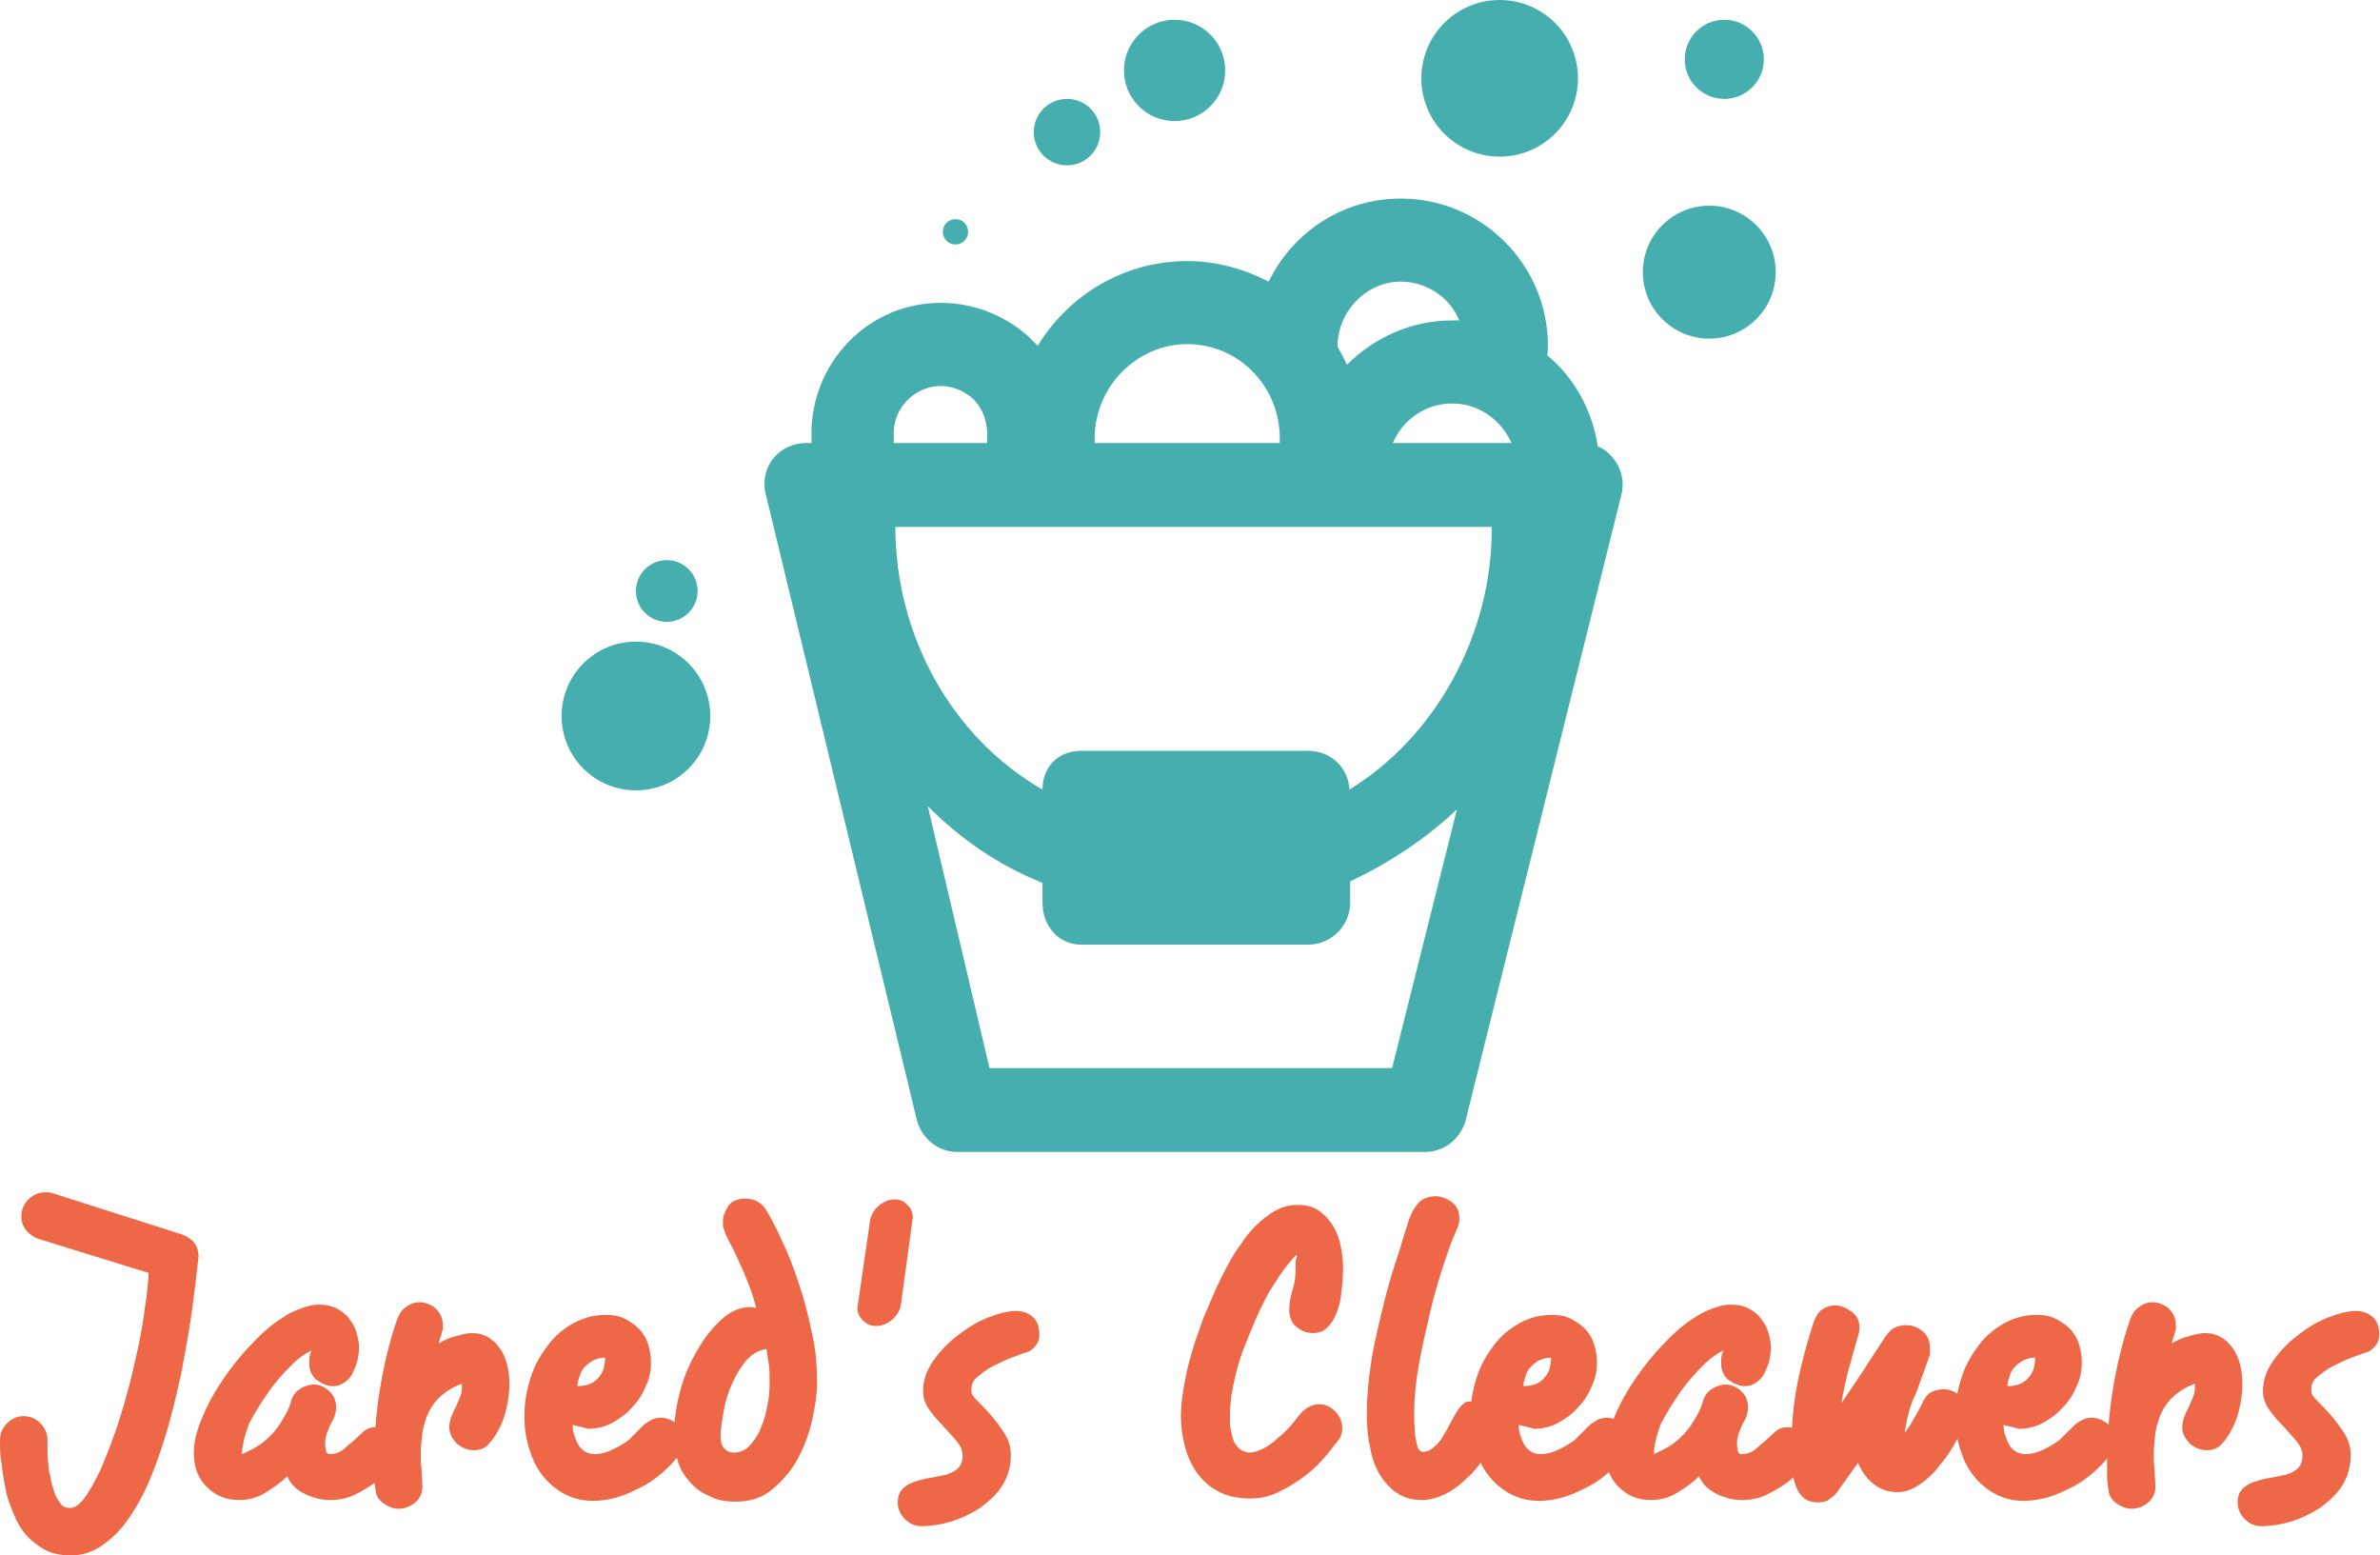 <?xml version="1.0" encoding="utf-8"?>
<!-- Generator: Adobe Illustrator 21.0.0, SVG Export Plug-In . SVG Version: 6.00 Build 0)  -->
<svg version="1.1" id="Layer_1" xmlns="http://www.w3.org/2000/svg" xmlns:xlink="http://www.w3.org/1999/xlink" x="0px" y="0px"
	 viewBox="0 0 300.9 196.6" style="enable-background:new 0 0 300.9 196.6;" xml:space="preserve">
<style type="text/css">
	.st0{fill:#EE6746;}
	.st1{fill:#46AEAE;}
</style>
<g>
	<path class="st0" d="M4.9,156.6c-0.6-0.2-1.2-0.6-1.6-1.1c-0.4-0.5-0.6-1.1-0.6-1.7c0-0.9,0.3-1.6,0.9-2.2c0.6-0.6,1.3-0.9,2.1-0.9
		c0.3,0,0.6,0,0.9,0.1l16.3,5.2c0.6,0.2,1.1,0.5,1.5,0.9s0.7,1.1,0.7,1.9c-0.1,0.8-0.2,2-0.4,3.5s-0.4,3.3-0.7,5.2
		c-0.3,1.9-0.7,4-1.1,6.2c-0.5,2.2-1,4.3-1.6,6.5c-0.6,2.1-1.3,4.2-2.1,6.2c-0.8,2-1.7,3.7-2.7,5.2s-2.1,2.7-3.4,3.6
		c-1.2,0.9-2.6,1.4-4.1,1.4c-1.3,0-2.3-0.2-3.3-0.7c-0.9-0.5-1.7-1.1-2.4-1.9s-1.2-1.7-1.6-2.7c-0.4-1-0.8-2-1-3.1
		c-0.2-1.1-0.4-2.1-0.5-3.2C0,184,0,183,0,182c0-0.8,0.3-1.5,0.9-2.1c0.6-0.6,1.3-0.9,2.1-0.9c0.8,0,1.5,0.3,2.1,0.9
		s0.9,1.3,0.9,2.1c0,0.2,0,0.6,0,1.1c0,0.5,0,1.1,0.1,1.7c0,0.6,0.1,1.3,0.3,2c0.1,0.7,0.3,1.3,0.5,1.9c0.2,0.6,0.5,1,0.8,1.4
		c0.3,0.4,0.7,0.5,1.2,0.5c0.4,0,0.7-0.2,1.1-0.5c0.4-0.4,0.6-0.6,0.7-0.8c0.7-0.9,1.3-2.1,2-3.5c0.6-1.4,1.2-2.9,1.8-4.6
		c0.6-1.7,1.1-3.4,1.6-5.2c0.5-1.8,0.9-3.6,1.3-5.4c0.4-1.8,0.7-3.5,0.9-5.2c0.3-1.7,0.4-3.1,0.5-4.5L4.9,156.6z"/>
	<path class="st0" d="M30.6,183.8c0.9-0.4,1.7-0.8,2.4-1.3c0.7-0.5,1.3-1.1,1.8-1.7c0.5-0.6,0.9-1.3,1.3-2c0.4-0.7,0.6-1.3,0.8-2
		c0.2-0.5,0.5-0.9,1.1-1.3c0.6-0.3,1.1-0.5,1.6-0.5c0.8,0,1.5,0.3,2.1,0.9c0.6,0.6,0.8,1.3,0.8,2.1c0,0.3-0.1,0.6-0.2,1
		c-0.1,0.3-0.3,0.7-0.5,1c-0.2,0.4-0.3,0.8-0.5,1.2c-0.1,0.4-0.2,0.8-0.2,1.3c0,0.1,0,0.4,0.1,0.7c0,0.4,0.2,0.6,0.5,0.6
		c0.6,0,1.2-0.2,1.6-0.5c0.5-0.4,0.9-0.8,1.4-1.2c0.4-0.4,0.9-0.8,1.3-1.2c0.5-0.4,1-0.5,1.5-0.5c0.8,0,1.5,0.3,2.1,0.8
		c0.6,0.6,0.9,1.3,0.9,2.1c0,0.8-0.3,1.5-0.9,2.1c-0.6,0.6-1.2,1.2-1.9,1.8c-0.8,0.6-1.8,1.2-2.8,1.7c-1,0.5-2.1,0.7-3.2,0.7
		c-0.9,0-1.9-0.2-3-0.7c-1.1-0.5-1.9-1.2-2.4-2.3c-0.8,0.8-1.8,1.5-2.8,2.1c-1,0.6-2.1,0.9-3.3,0.9c-1.7,0-3-0.6-4.1-1.7
		s-1.6-2.5-1.6-4.3c0-1.4,0.4-2.9,1.1-4.5c0.7-1.7,1.6-3.3,2.7-4.9c1.1-1.6,2.3-3.1,3.6-4.4c1.3-1.4,2.6-2.5,3.9-3.3
		c0.7-0.5,1.4-0.8,2.2-1.1c0.8-0.3,1.5-0.5,2.3-0.5s1.4,0.1,2.1,0.4c0.6,0.3,1.2,0.7,1.6,1.2c0.4,0.5,0.8,1.1,1,1.7
		c0.2,0.7,0.4,1.4,0.4,2.1c0,0.5-0.1,1.1-0.2,1.6c-0.1,0.6-0.4,1.1-0.6,1.6s-0.6,0.9-1,1.2c-0.4,0.3-0.9,0.5-1.5,0.5
		c-0.7,0-1.4-0.3-2.1-0.8c-0.6-0.5-0.9-1.2-0.9-2.1c0-0.4,0-0.8,0.1-1.1c0.1-0.2,0.1-0.3,0.2-0.5c-0.7,0.3-1.6,0.9-2.6,1.9
		c-1,1-2,2.1-2.9,3.4c-0.9,1.3-1.7,2.6-2.4,3.9C30.9,181.5,30.6,182.8,30.6,183.8z"/>
	<path class="st0" d="M56,167.6c0,0.2,0,0.5-0.1,0.7c-0.1,0.3-0.1,0.5-0.2,0.7c-0.1,0.3-0.2,0.5-0.2,0.8c0.6-0.4,1.3-0.7,2.1-0.9
		c0.7-0.2,1.4-0.4,2.1-0.4c1.4,0,2.5,0.6,3.4,1.8s1.3,2.8,1.3,4.7c0,0.8-0.1,1.7-0.3,2.7c-0.2,1-0.5,1.9-0.9,2.7s-0.9,1.6-1.4,2.1
		c-0.5,0.6-1.2,0.8-1.9,0.8c-0.8,0-1.5-0.3-2.1-0.8c-0.6-0.6-1-1.3-1-2.1c0-0.4,0.1-0.8,0.2-1.2c0.2-0.4,0.3-0.8,0.6-1.3
		c0.2-0.5,0.4-0.9,0.6-1.4s0.2-1,0.2-1.6c-1.1,0.4-1.9,0.9-2.6,1.5c-0.7,0.6-1.2,1.3-1.6,2.1c-0.4,0.8-0.6,1.6-0.8,2.6
		c-0.1,0.9-0.2,1.8-0.2,2.8c0,0.6,0,1.2,0.1,1.9c0,0.6,0.1,1.3,0.1,2.1c0,0.8-0.3,1.5-0.9,2c-0.6,0.5-1.3,0.8-2.1,0.8
		c-0.6,0-1.2-0.2-1.8-0.6c-0.6-0.4-1-0.9-1.1-1.6c-0.1-0.7-0.2-1.3-0.2-1.8c0-0.5,0-1.1,0-1.8c0-2.9,0.2-6,0.7-9.1
		c0.5-3.1,1.2-6.1,2.2-9c0.2-0.6,0.5-1.1,1-1.5c0.5-0.4,1.1-0.7,1.8-0.7c0.8,0,1.5,0.3,2.1,0.8C55.7,166,56,166.7,56,167.6z"/>
	<path class="st0" d="M72.4,180.1c0,0.9,0.3,1.7,0.7,2.5c0.5,0.8,1.2,1.2,2.1,1.2c0.7,0,1.5-0.2,2.3-0.6s1.5-0.8,2-1.2
		c0.3-0.3,0.6-0.6,0.9-0.9c0.3-0.3,0.6-0.6,0.9-0.9c0.3-0.3,0.7-0.5,1-0.7c0.4-0.2,0.8-0.3,1.2-0.3c0.8,0,1.5,0.3,2.1,0.8
		c0.6,0.6,0.9,1.3,0.9,2.2c0,0.5-0.1,0.9-0.4,1.4c-0.6,0.8-1.3,1.6-2.2,2.4c-0.8,0.7-1.7,1.4-2.7,1.9c-1,0.5-2,1-3,1.3
		c-1,0.3-2.1,0.5-3.2,0.5c-1.4,0-2.6-0.3-3.7-0.9c-1.1-0.6-2-1.4-2.7-2.3c-0.8-1-1.3-2.1-1.7-3.4c-0.4-1.3-0.6-2.6-0.6-4.1
		c0-1.7,0.3-3.4,0.8-4.9c0.5-1.6,1.3-2.9,2.2-4.1s2-2.1,3.3-2.8c1.3-0.7,2.6-1,4.1-1c1,0,1.8,0.2,2.5,0.6c0.7,0.4,1.3,0.8,1.8,1.4
		c0.5,0.6,0.8,1.2,1,1.9c0.2,0.7,0.3,1.4,0.3,2.1c0,1.1-0.2,2.1-0.7,3.1c-0.4,1-1,1.9-1.8,2.7c-0.7,0.8-1.6,1.4-2.5,1.9
		c-1,0.5-2,0.7-3,0.7C73.8,180.4,73.1,180.3,72.4,180.1z M76.5,171.6c-0.5,0-0.9,0.1-1.4,0.3c-0.4,0.2-0.8,0.5-1.1,0.8
		s-0.6,0.7-0.7,1.2c-0.2,0.5-0.3,0.9-0.3,1.3c1.1,0,2-0.3,2.6-1C76.2,173.6,76.5,172.7,76.5,171.6z"/>
	<path class="st0" d="M95.6,165.3c-0.2-0.7-0.4-1.5-0.7-2.3c-0.3-0.8-0.6-1.6-1-2.5c-0.4-0.8-0.7-1.6-1.1-2.4
		c-0.4-0.8-0.8-1.5-1.1-2.2c-0.1-0.2-0.1-0.4-0.2-0.6s-0.1-0.4-0.1-0.7v-0.2c0-0.7,0.3-1.4,0.7-2c0.4-0.6,1.2-0.9,2.2-0.9
		c0.5,0,1,0.1,1.5,0.4c0.5,0.3,0.8,0.6,1.1,1.1c0.9,1.5,1.7,3.2,2.5,5s1.4,3.6,2,5.5c0.6,1.9,1,3.8,1.4,5.7s0.5,3.8,0.5,5.6
		c0,1.3-0.2,2.8-0.6,4.6s-1,3.4-1.8,4.9c-0.8,1.5-1.9,2.8-3.2,3.9s-2.8,1.6-4.7,1.6c-1.3,0-2.4-0.2-3.3-0.7c-1-0.4-1.8-1-2.5-1.8
		s-1.2-1.6-1.5-2.6s-0.5-2-0.5-3.2c0-1.9,0.3-3.8,0.8-5.7s1.3-3.7,2.2-5.2c0.9-1.6,2-2.9,3.1-3.9s2.4-1.5,3.6-1.5
		C95.1,165.2,95.3,165.3,95.6,165.3z M96.9,170.5c-1,0.2-1.8,0.6-2.5,1.4c-0.7,0.8-1.3,1.8-1.8,2.9c-0.5,1.1-0.9,2.3-1.1,3.5
		c-0.2,1.2-0.4,2.3-0.4,3.3c0,0.5,0.1,1,0.4,1.4s0.7,0.6,1.3,0.6c0.8,0,1.5-0.3,2.1-1c0.6-0.7,1.1-1.5,1.4-2.4
		c0.4-0.9,0.6-1.9,0.8-3c0.2-1,0.2-2,0.2-2.7c0-0.7,0-1.4-0.1-2.1C97.1,171.9,97,171.2,96.9,170.5z"/>
	<path class="st0" d="M110,154.3c0.1-0.7,0.5-1.4,1.1-1.9c0.6-0.5,1.3-0.8,2-0.8c0.6,0,1.2,0.2,1.6,0.7c0.5,0.4,0.7,1,0.7,1.6
		l-1.5,11c-0.1,0.7-0.5,1.4-1.1,1.9c-0.6,0.5-1.3,0.8-2,0.8c-0.7,0-1.2-0.2-1.7-0.7c-0.5-0.5-0.7-1-0.7-1.6L110,154.3z"/>
	<path class="st0" d="M122.8,175.8c0,0.4,0.3,0.8,0.8,1.3s1.1,1.1,1.7,1.8c0.6,0.7,1.2,1.5,1.7,2.3c0.5,0.8,0.8,1.7,0.8,2.7
		c0,1.5-0.4,2.8-1.1,3.9c-0.7,1.1-1.7,2-2.8,2.8c-1.1,0.7-2.3,1.3-3.6,1.7s-2.6,0.6-3.8,0.6c-0.8,0-1.5-0.3-2.1-0.9
		c-0.6-0.6-0.9-1.3-0.9-2.1c0-0.7,0.2-1.3,0.6-1.7c0.4-0.4,0.9-0.7,1.5-0.9c0.6-0.2,1.3-0.4,2-0.5c0.7-0.1,1.4-0.3,2-0.4
		c0.6-0.2,1.1-0.4,1.5-0.8c0.4-0.4,0.6-0.9,0.6-1.6c0-0.7-0.3-1.3-0.8-1.9c-0.5-0.6-1.1-1.2-1.7-1.9c-0.6-0.6-1.2-1.3-1.7-2
		c-0.5-0.7-0.8-1.5-0.8-2.3c0-1.4,0.4-2.6,1.3-3.9s1.9-2.3,3.2-3.3s2.5-1.7,3.8-2.2c1.3-0.5,2.5-0.8,3.4-0.8c0.8,0,1.5,0.2,2.1,0.7
		c0.6,0.5,0.9,1.2,0.9,2.3c0,0.5-0.1,0.9-0.4,1.3s-0.6,0.7-1.1,0.9c-0.5,0.1-1.1,0.4-2,0.7c-0.8,0.3-1.6,0.7-2.4,1.1
		c-0.8,0.4-1.4,0.9-2,1.4S122.8,175.2,122.8,175.8z"/>
	<path class="st0" d="M163.9,158.6c-0.5,0.5-1,1.1-1.6,1.9s-1.2,1.8-1.9,2.9c-0.6,1.1-1.2,2.3-1.8,3.7s-1.1,2.7-1.6,4
		c-0.5,1.4-0.8,2.7-1.1,4.1c-0.3,1.4-0.4,2.7-0.4,3.9c0,0.5,0,1.1,0.1,1.6c0.1,0.5,0.2,1,0.4,1.5c0.2,0.4,0.5,0.8,0.8,1
		s0.7,0.4,1.2,0.4c0.5,0,1.1-0.2,1.7-0.5c0.6-0.3,1.2-0.7,1.7-1.2c0.6-0.5,1.1-0.9,1.5-1.4c0.5-0.5,0.8-0.9,1.1-1.3
		c0.4-0.5,0.7-0.9,1.2-1.2c0.4-0.3,1-0.5,1.6-0.5c0.8,0,1.4,0.3,2,0.9c0.6,0.6,0.9,1.3,0.9,2.1c0,0.5-0.1,1-0.4,1.4
		c-0.6,0.8-1.3,1.7-2.1,2.6c-0.8,0.9-1.7,1.7-2.7,2.4c-1,0.7-2,1.3-3.1,1.8c-1.1,0.5-2.2,0.7-3.3,0.7c-1.6,0-3-0.3-4.1-0.9
		c-1.1-0.6-2-1.4-2.7-2.4c-0.7-1-1.2-2.1-1.5-3.3c-0.3-1.2-0.5-2.5-0.5-3.7c0-1.1,0.1-2.2,0.3-3.4c0.2-1.1,0.4-2.3,0.7-3.4
		c0.3-1.1,0.6-2.2,1-3.3c0.4-1.1,0.7-2.1,1.1-3c0.6-1.4,1.2-2.9,2-4.5c0.8-1.6,1.6-3.1,2.6-4.4c0.9-1.4,2-2.5,3.2-3.4
		c1.2-0.9,2.4-1.4,3.8-1.4c1.1,0,2,0.2,2.7,0.7c0.7,0.5,1.3,1.1,1.8,1.9c0.5,0.8,0.8,1.6,1,2.6c0.2,0.9,0.3,1.9,0.3,2.9
		c0,1-0.1,1.9-0.2,2.9s-0.3,1.8-0.6,2.6c-0.3,0.8-0.7,1.4-1.2,1.9c-0.5,0.5-1.1,0.7-1.8,0.7c-0.8,0-1.5-0.3-2.1-0.8
		c-0.6-0.5-0.9-1.2-0.9-2.1c0-0.7,0.1-1.6,0.4-2.5c0.3-0.9,0.4-1.8,0.4-2.7c0-0.4,0-0.7,0-1S164.1,158.9,163.9,158.6z"/>
	<path class="st0" d="M186.5,177.1c0.8,0,1.5,0.3,2.1,0.9c0.6,0.6,0.9,1.3,0.9,2.1c0,0.2,0,0.4-0.1,0.7c-0.4,1-0.9,2.1-1.5,3.1
		c-0.7,1-1.4,2-2.3,2.8c-0.9,0.9-1.8,1.6-2.8,2.1s-2,0.8-3,0.8c-1.3,0-2.3-0.3-3.2-0.9c-0.9-0.6-1.6-1.4-2.2-2.4
		c-0.6-1-1-2.2-1.2-3.5c-0.3-1.3-0.4-2.7-0.4-4.2c0-1.9,0.2-4,0.5-6.1s0.8-4.2,1.3-6.3c0.5-2.1,1-4,1.6-5.9c0.6-1.8,1.1-3.4,1.5-4.8
		c0.2-0.5,0.3-1,0.5-1.5c0.2-0.5,0.4-1,0.7-1.4c0.3-0.4,0.6-0.8,1-1s0.9-0.4,1.5-0.4c0.7,0,1.4,0.2,2.1,0.7c0.7,0.5,1,1.2,1,2.1
		c0,0.3,0,0.5-0.1,0.8c-0.1,0.3-0.2,0.5-0.3,0.8c-0.5,1-1,2.5-1.6,4.3c-0.6,1.8-1.2,3.8-1.7,6c-0.5,2.1-1,4.3-1.4,6.5
		s-0.6,4.2-0.6,6c0,0.2,0,0.6,0,1.1c0,0.5,0.1,1.1,0.1,1.7s0.2,1.1,0.3,1.6c0.1,0.5,0.4,0.7,0.7,0.7c0.5,0,1-0.2,1.4-0.6
		c0.4-0.3,0.8-0.8,1.1-1.3c0.3-0.5,0.6-1,0.9-1.6s0.6-1.1,0.9-1.6c0.3-0.5,0.7-0.9,1.1-1.2C185.5,177.2,186,177.1,186.5,177.1z"/>
	<path class="st0" d="M192,180.1c0,0.9,0.3,1.7,0.7,2.5c0.5,0.8,1.2,1.2,2.1,1.2c0.7,0,1.5-0.2,2.3-0.6s1.5-0.8,2-1.2
		c0.3-0.3,0.6-0.6,0.9-0.9c0.3-0.3,0.6-0.6,0.9-0.9c0.3-0.3,0.7-0.5,1-0.7c0.4-0.2,0.8-0.3,1.2-0.3c0.8,0,1.5,0.3,2.1,0.8
		c0.6,0.6,0.9,1.3,0.9,2.2c0,0.5-0.1,0.9-0.4,1.4c-0.6,0.8-1.3,1.6-2.2,2.4c-0.8,0.7-1.7,1.4-2.7,1.9c-1,0.5-2,1-3,1.3
		c-1,0.3-2.1,0.5-3.2,0.5c-1.4,0-2.6-0.3-3.7-0.9c-1.1-0.6-2-1.4-2.7-2.3c-0.8-1-1.3-2.1-1.7-3.4c-0.4-1.3-0.6-2.6-0.6-4.1
		c0-1.7,0.3-3.4,0.8-4.9c0.5-1.6,1.3-2.9,2.2-4.1s2-2.1,3.3-2.8c1.3-0.7,2.6-1,4.1-1c1,0,1.8,0.2,2.5,0.6c0.7,0.4,1.3,0.8,1.8,1.4
		c0.5,0.6,0.8,1.2,1,1.9c0.2,0.7,0.3,1.4,0.3,2.1c0,1.1-0.2,2.1-0.7,3.1c-0.4,1-1,1.9-1.8,2.7c-0.7,0.8-1.6,1.4-2.5,1.9
		c-1,0.5-2,0.7-3,0.7C193.4,180.4,192.7,180.3,192,180.1z M196.1,171.6c-0.5,0-0.9,0.1-1.4,0.3c-0.4,0.2-0.8,0.5-1.1,0.8
		s-0.6,0.7-0.7,1.2c-0.2,0.5-0.3,0.9-0.3,1.3c1.1,0,2-0.3,2.6-1C195.8,173.6,196.1,172.7,196.1,171.6z"/>
	<path class="st0" d="M209.1,183.8c0.9-0.4,1.7-0.8,2.4-1.3c0.7-0.5,1.3-1.1,1.8-1.7c0.5-0.6,0.9-1.3,1.3-2c0.4-0.7,0.6-1.3,0.8-2
		c0.2-0.5,0.5-0.9,1.1-1.3c0.6-0.3,1.1-0.5,1.6-0.5c0.8,0,1.5,0.3,2.1,0.9c0.6,0.6,0.8,1.3,0.8,2.1c0,0.3-0.1,0.6-0.2,1
		c-0.1,0.3-0.3,0.7-0.5,1c-0.2,0.4-0.3,0.8-0.5,1.2c-0.1,0.4-0.2,0.8-0.2,1.3c0,0.1,0,0.4,0.1,0.7c0,0.4,0.2,0.6,0.5,0.6
		c0.6,0,1.2-0.2,1.6-0.5c0.5-0.4,0.9-0.8,1.4-1.2c0.4-0.4,0.9-0.8,1.3-1.2c0.5-0.4,1-0.5,1.5-0.5c0.8,0,1.5,0.3,2.1,0.8
		c0.6,0.6,0.9,1.3,0.9,2.1c0,0.8-0.3,1.5-0.9,2.1c-0.6,0.6-1.2,1.2-1.9,1.8c-0.8,0.6-1.8,1.2-2.8,1.7c-1,0.5-2.1,0.7-3.2,0.7
		c-0.9,0-1.9-0.2-3-0.7c-1.1-0.5-1.9-1.2-2.4-2.3c-0.8,0.8-1.8,1.5-2.8,2.1c-1,0.6-2.1,0.9-3.3,0.9c-1.7,0-3-0.6-4.1-1.7
		s-1.6-2.5-1.6-4.3c0-1.4,0.4-2.9,1.1-4.5c0.7-1.7,1.6-3.3,2.7-4.9c1.1-1.6,2.3-3.1,3.6-4.4c1.3-1.4,2.6-2.5,3.9-3.3
		c0.7-0.5,1.4-0.8,2.2-1.1c0.8-0.3,1.5-0.5,2.3-0.5s1.4,0.1,2.1,0.4c0.6,0.3,1.2,0.7,1.6,1.2c0.4,0.5,0.8,1.1,1,1.7
		c0.2,0.7,0.4,1.4,0.4,2.1c0,0.5-0.1,1.1-0.2,1.6c-0.1,0.6-0.4,1.1-0.6,1.6s-0.6,0.9-1,1.2c-0.4,0.3-0.9,0.5-1.5,0.5
		c-0.7,0-1.4-0.3-2.1-0.8c-0.6-0.5-0.9-1.2-0.9-2.1c0-0.4,0-0.8,0.1-1.1c0.1-0.2,0.1-0.3,0.2-0.5c-0.7,0.3-1.6,0.9-2.6,1.9
		c-1,1-2,2.1-2.9,3.4c-0.9,1.3-1.7,2.6-2.4,3.9C209.4,181.5,209.1,182.8,209.1,183.8z"/>
	<path class="st0" d="M240.8,181.1c0.5-0.6,0.9-1.3,1.3-2c0.4-0.7,0.8-1.4,1.1-2.1c0.3-0.5,0.6-0.9,1.1-1.1c0.5-0.2,0.9-0.3,1.4-0.3
		c0.8,0,1.5,0.3,2.1,0.8c0.6,0.5,1,1.2,1,2.1c0,0.5-0.1,1.1-0.4,1.6c-0.4,0.7-0.8,1.6-1.4,2.6c-0.6,1-1.2,1.9-2,2.8
		c-0.7,0.9-1.5,1.6-2.4,2.2c-0.9,0.6-1.8,0.9-2.7,0.9c-1.1,0-2.1-0.3-3-1c-0.9-0.7-1.5-1.6-2-2.7l-2.5,3.5c-0.3,0.5-0.7,0.8-1.1,1.1
		c-0.4,0.3-0.9,0.4-1.4,0.4c-0.8,0-1.5-0.2-2-0.7c-0.5-0.5-0.8-1.1-1-1.8c-0.2-0.7-0.3-1.5-0.4-2.3c0-0.8,0-1.6,0-2.3
		c0-2.5,0.2-5.1,0.7-7.7c0.5-2.6,1.2-5.2,2.1-8c0.3-0.7,0.6-1.3,1.1-1.6c0.5-0.3,1-0.5,1.6-0.5c0.7,0,1.4,0.3,2.1,0.8
		c0.7,0.5,1,1.2,1,2.1c0,0.2,0,0.3-0.1,0.6c0,0.2-0.2,0.6-0.3,1.1c-0.4,1.3-0.7,2.6-1.1,3.9c-0.3,1.3-0.6,2.6-0.8,3.9
		c0.9-1.4,1.9-2.8,2.8-4.2c0.9-1.4,1.8-2.8,2.8-4.3c0.4-0.5,0.7-0.9,1.2-1.1c0.4-0.2,0.9-0.3,1.4-0.3c0.8,0,1.5,0.3,2.1,0.8
		c0.6,0.5,0.9,1.2,0.9,2.1c0,0.1,0,0.3,0,0.4c0,0.1,0,0.3,0,0.4c-0.6,1.7-1.2,3.4-1.8,5C241.5,177.5,241.1,179.2,240.8,181.1z"/>
	<path class="st0" d="M253.3,180.1c0,0.9,0.3,1.7,0.7,2.5c0.5,0.8,1.2,1.2,2.1,1.2c0.7,0,1.5-0.2,2.3-0.6s1.5-0.8,2-1.2
		c0.3-0.3,0.6-0.6,0.9-0.9c0.3-0.3,0.6-0.6,0.9-0.9c0.3-0.3,0.7-0.5,1-0.7c0.4-0.2,0.8-0.3,1.2-0.3c0.8,0,1.5,0.3,2.1,0.8
		c0.6,0.6,0.9,1.3,0.9,2.2c0,0.5-0.1,0.9-0.4,1.4c-0.6,0.8-1.3,1.6-2.2,2.4c-0.8,0.7-1.7,1.4-2.7,1.9c-1,0.5-2,1-3,1.3
		c-1,0.3-2.1,0.5-3.2,0.5c-1.4,0-2.6-0.3-3.7-0.9c-1.1-0.6-2-1.4-2.7-2.3c-0.8-1-1.3-2.1-1.7-3.4c-0.4-1.3-0.6-2.6-0.6-4.1
		c0-1.7,0.3-3.4,0.8-4.9c0.5-1.6,1.3-2.9,2.2-4.1s2-2.1,3.3-2.8c1.3-0.7,2.6-1,4.1-1c1,0,1.8,0.2,2.5,0.6c0.7,0.4,1.3,0.8,1.8,1.4
		c0.5,0.6,0.8,1.2,1,1.9c0.2,0.7,0.3,1.4,0.3,2.1c0,1.1-0.2,2.1-0.7,3.1c-0.4,1-1,1.9-1.8,2.7c-0.7,0.8-1.6,1.4-2.5,1.9
		c-1,0.5-2,0.7-3,0.7C254.6,180.4,254,180.3,253.3,180.1z M257.3,171.6c-0.5,0-0.9,0.1-1.4,0.3c-0.4,0.2-0.8,0.5-1.1,0.8
		s-0.6,0.7-0.7,1.2c-0.2,0.5-0.3,0.9-0.3,1.3c1.1,0,2-0.3,2.6-1C257,173.6,257.3,172.7,257.3,171.6z"/>
	<path class="st0" d="M275.1,167.6c0,0.2,0,0.5-0.1,0.7c-0.1,0.3-0.1,0.5-0.2,0.7c-0.1,0.3-0.2,0.5-0.2,0.8c0.6-0.4,1.3-0.7,2.1-0.9
		c0.7-0.2,1.4-0.4,2.1-0.4c1.4,0,2.5,0.6,3.4,1.8s1.3,2.8,1.3,4.7c0,0.8-0.1,1.7-0.3,2.7c-0.2,1-0.5,1.9-0.9,2.7s-0.9,1.6-1.4,2.1
		c-0.5,0.6-1.2,0.8-1.9,0.8c-0.8,0-1.5-0.3-2.1-0.8c-0.6-0.6-1-1.3-1-2.1c0-0.4,0.1-0.8,0.2-1.2c0.2-0.4,0.3-0.8,0.6-1.3
		c0.2-0.5,0.4-0.9,0.6-1.4s0.2-1,0.2-1.6c-1.1,0.4-1.9,0.9-2.6,1.5c-0.7,0.6-1.2,1.3-1.6,2.1c-0.4,0.8-0.6,1.6-0.8,2.6
		c-0.1,0.9-0.2,1.8-0.2,2.8c0,0.6,0,1.2,0.1,1.9c0,0.6,0.1,1.3,0.1,2.1c0,0.8-0.3,1.5-0.9,2c-0.6,0.5-1.3,0.8-2.1,0.8
		c-0.6,0-1.2-0.2-1.8-0.6c-0.6-0.4-1-0.9-1.1-1.6c-0.1-0.7-0.2-1.3-0.2-1.8c0-0.5,0-1.1,0-1.8c0-2.9,0.2-6,0.7-9.1
		c0.5-3.1,1.2-6.1,2.2-9c0.2-0.6,0.5-1.1,1-1.5c0.5-0.4,1.1-0.7,1.8-0.7c0.8,0,1.5,0.3,2.1,0.8C274.8,166,275.1,166.7,275.1,167.6z"
		/>
	<path class="st0" d="M292.2,175.8c0,0.4,0.3,0.8,0.8,1.3s1.1,1.1,1.7,1.8c0.6,0.7,1.2,1.5,1.7,2.3c0.5,0.8,0.8,1.7,0.8,2.7
		c0,1.5-0.4,2.8-1.1,3.9c-0.7,1.1-1.7,2-2.8,2.8c-1.1,0.7-2.3,1.3-3.6,1.7s-2.6,0.6-3.8,0.6c-0.8,0-1.5-0.3-2.1-0.9
		c-0.6-0.6-0.9-1.3-0.9-2.1c0-0.7,0.2-1.3,0.6-1.7c0.4-0.4,0.9-0.7,1.5-0.9c0.6-0.2,1.3-0.4,2-0.5c0.7-0.1,1.4-0.3,2-0.4
		c0.6-0.2,1.1-0.4,1.5-0.8c0.4-0.4,0.6-0.9,0.6-1.6c0-0.7-0.3-1.3-0.8-1.9c-0.5-0.6-1.1-1.2-1.7-1.9c-0.6-0.6-1.2-1.3-1.7-2
		c-0.5-0.7-0.8-1.5-0.8-2.3c0-1.4,0.4-2.6,1.3-3.9s1.9-2.3,3.2-3.3s2.5-1.7,3.8-2.2c1.3-0.5,2.5-0.8,3.4-0.8c0.8,0,1.5,0.2,2.1,0.7
		c0.6,0.5,0.9,1.2,0.9,2.3c0,0.5-0.1,0.9-0.4,1.3s-0.6,0.7-1.1,0.9c-0.5,0.1-1.1,0.4-2,0.7c-0.8,0.3-1.6,0.7-2.4,1.1
		c-0.8,0.4-1.4,0.9-2,1.4S292.2,175.2,292.2,175.8z"/>
</g>
<g>
	<circle class="st1" cx="189.6" cy="9.9" r="9.9"/>
	<circle class="st1" cx="218" cy="7.5" r="5"/>
	<circle class="st1" cx="216.1" cy="34.4" r="8.4"/>
	<circle class="st1" cx="80.4" cy="90.5" r="9.4"/>
	<circle class="st1" cx="134.9" cy="16.7" r="4.2"/>
	<circle class="st1" cx="120.8" cy="29.3" r="1.6"/>
	<circle class="st1" cx="148.5" cy="8.9" r="6.4"/>
	<circle class="st1" cx="84.3" cy="74.7" r="3.9"/>
	<path class="st1" d="M202,56.4c-0.7-4.6-3-8.7-6.4-11.5c0.1-0.4,0.1-0.8,0.1-1.2c0-10.2-8.3-18.6-18.6-18.6
		c-7.4,0-13.7,4.3-16.7,10.5c-3.1-1.6-6.6-2.6-10.3-2.6c-8,0-15,4.3-18.9,10.7c-0.4-0.4-0.8-0.8-1.2-1.2c-3.3-2.9-7.5-4.4-11.8-4.2
		c-9.1,0.4-16,8.2-15.6,17.3V56h-0.7c-1.6,0-3.1,0.7-4.1,1.9s-1.4,2.9-1,4.5l19.1,79.1c0.6,2.4,2.7,4.1,5.1,4.1h59.2
		c2.4,0,4.5-1.7,5.1-4L205,62.5c0.4-1.6,0-3.3-1-4.5C203.5,57.3,202.7,56.7,202,56.4z M177.1,35.6c3.3,0,6.2,2,7.4,4.9
		c-0.3,0-0.6,0-0.9,0c-5.2,0-9.9,2.2-13.3,5.6c-0.4-0.8-0.8-1.6-1.2-2.3C169.1,39.4,172.7,35.6,177.1,35.6z M138.4,55.4
		c0-6.5,5.3-11.9,11.7-11.9c6.5,0,11.7,5.3,11.7,11.9V56h-23.4V55.4z M113,55.1c-0.2-3.3,2.4-6.1,5.6-6.3c1.6-0.1,3.1,0.5,4.3,1.5
		c1.2,1.1,1.8,2.6,1.9,4.2V56H113C113,55.6,113,55.4,113,55.1z M176,135h-50.9l-7.8-33.1c4.1,4.1,8.8,7.4,14.5,9.7v2.5
		c0,2.9,2,5.3,4.9,5.3h28.7c2.9,0,5.3-2.4,5.3-5.3v-2.7c4.9-2.3,9.6-5.4,13.5-9.1L176,135z M170.6,99.8c-0.1-2.8-2.4-4.9-5.2-4.9
		h-28.7c-2.9,0-4.9,2-4.9,4.9v0c-11.5-6.6-18.6-19.5-18.6-33.2h75.4C188.7,80.3,181.4,93.2,170.6,99.8z M176.1,56
		c1.2-2.9,4.1-5,7.5-5c3.4,0,6.2,2.1,7.5,5H176.1z"/>
</g>
</svg>
